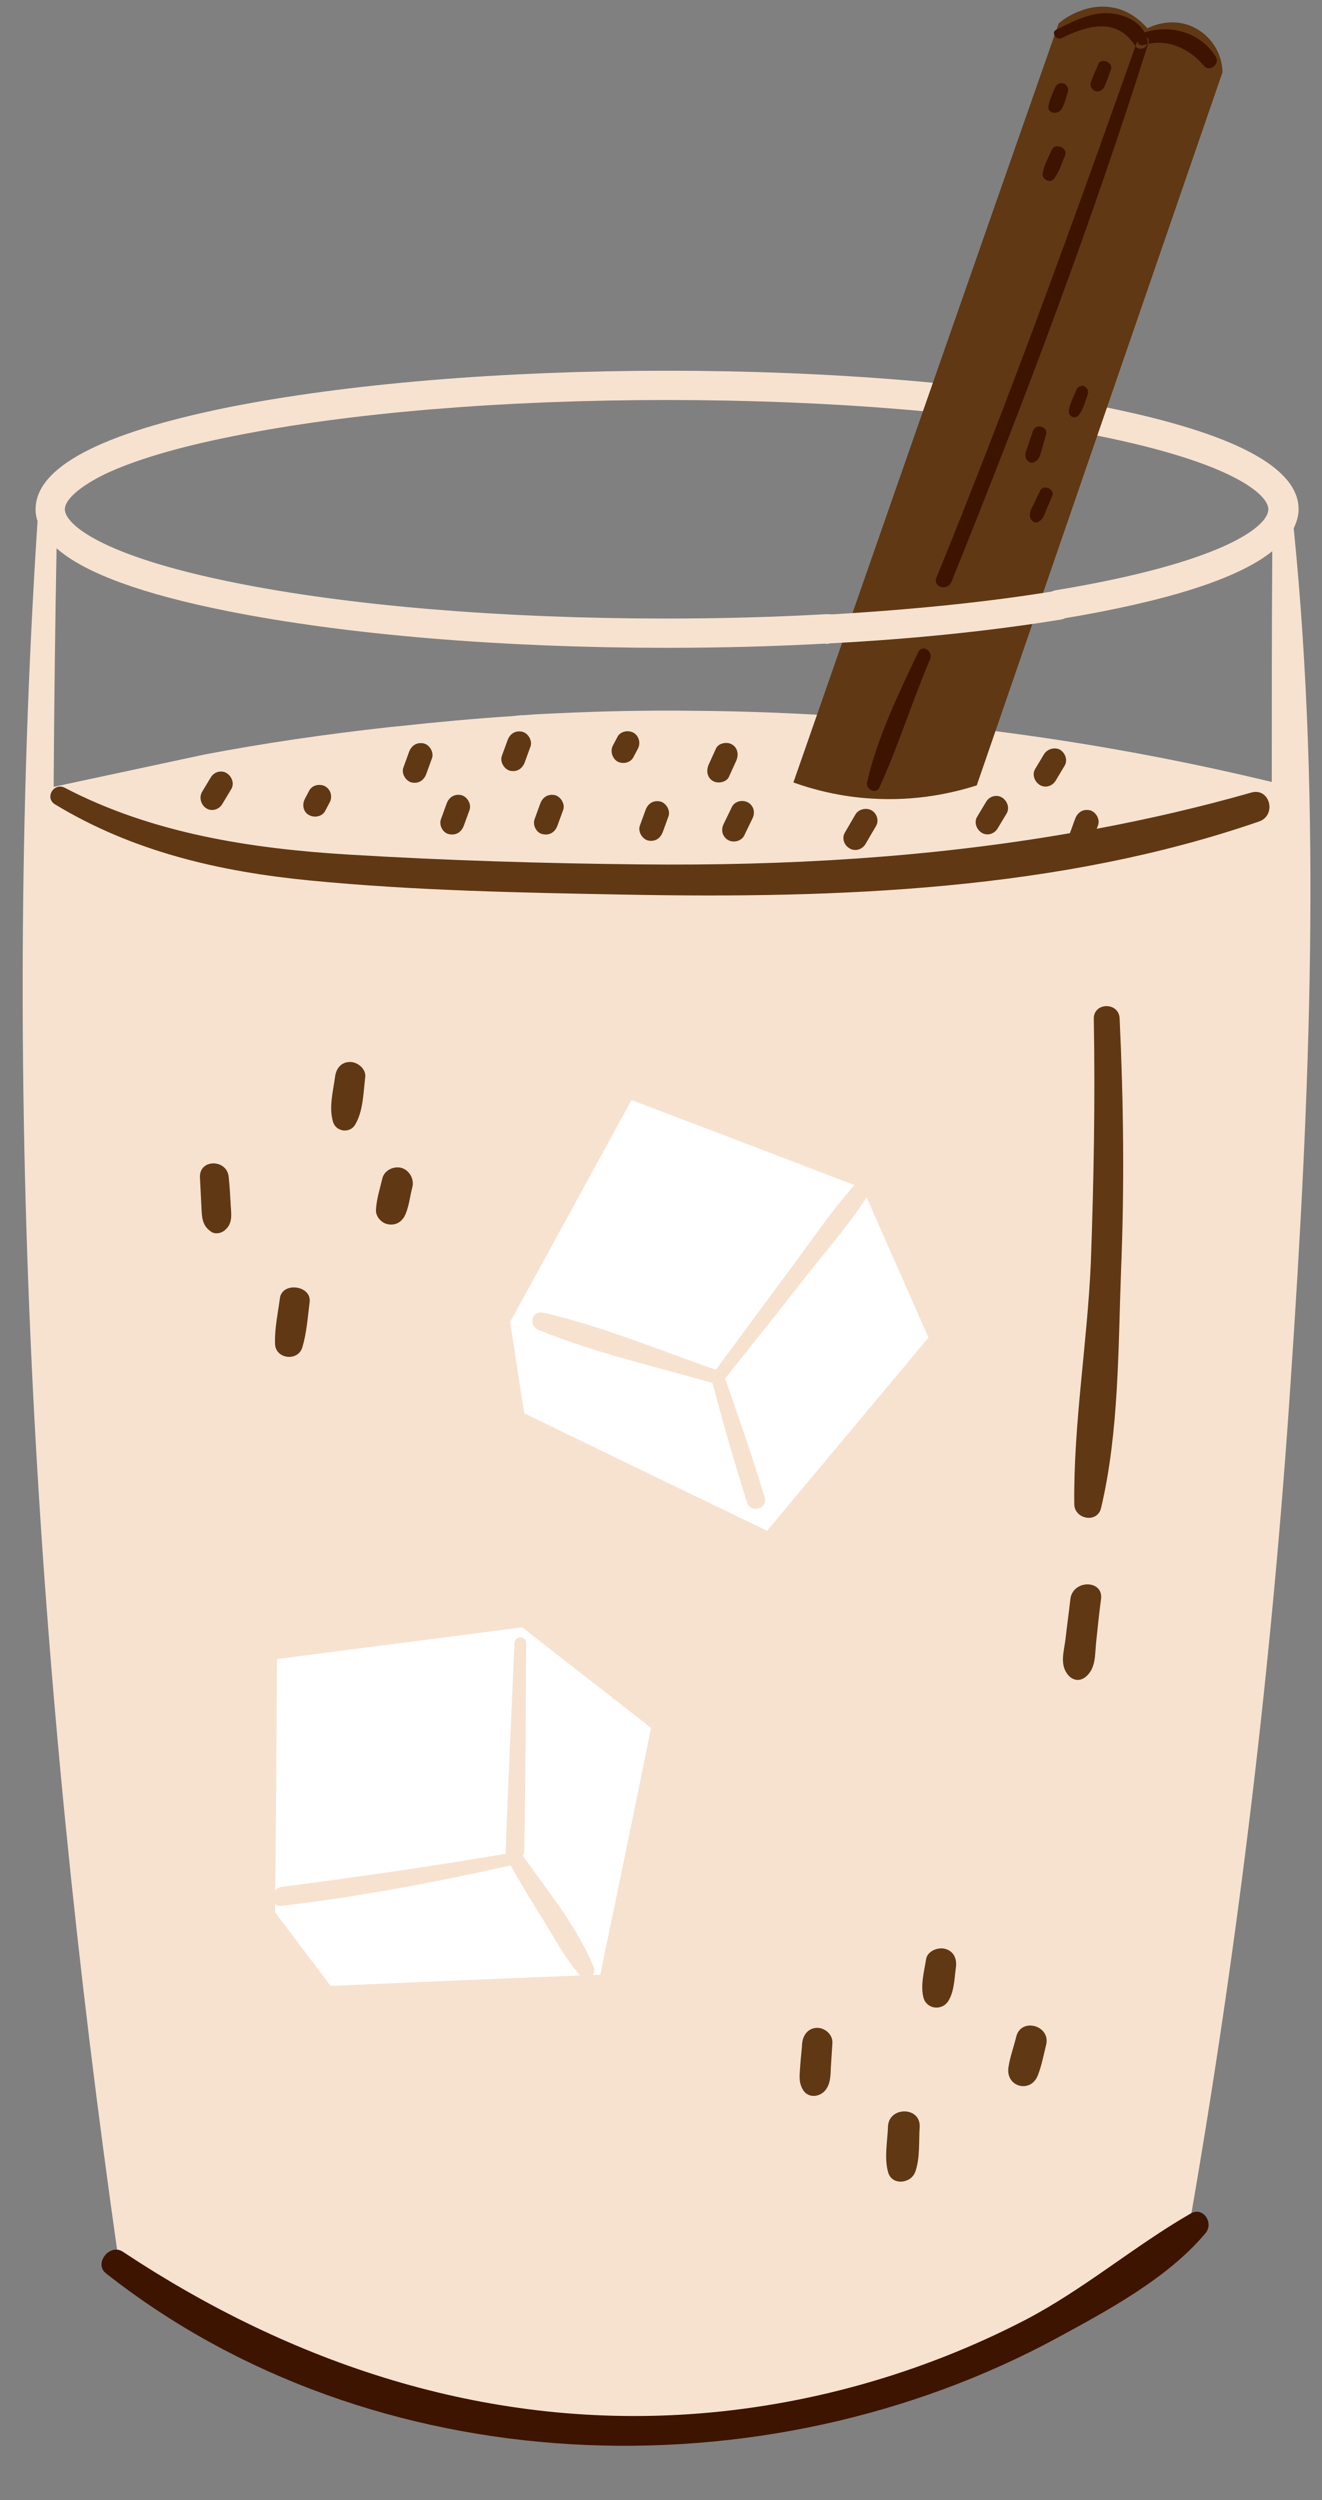 <?xml version="1.0" encoding="UTF-8"?><svg xmlns="http://www.w3.org/2000/svg" xmlns:xlink="http://www.w3.org/1999/xlink" height="512.5" preserveAspectRatio="xMidYMid meet" version="1.0" viewBox="-4.8 -1.4 271.1 512.5" width="271.1" zoomAndPan="magnify"><rect x="-4.8" y="-1.4" width="271.1" height="512.5" fill="#808080" stroke="none"/><g id="change1_1"><path d="M260.5,106.9c0.6-1.3,1-2.5,1-3.9c0-8.6-13.3-15.6-39.5-20.9c-24.1-4.8-56-7.5-90-7.5s-65.9,2.7-90,7.5 C15.8,87.4,2.5,94.4,2.5,103c0,0.8,0.1,1.6,0.4,2.4C-4.8,224,2.6,343.6,19.4,461.1c0.2,1.6,1.3,2.3,2.5,2.3 c63.5,47.7,154.6,43.6,215.4-6.5c0.7-0.2,1.2-0.7,1.6-1.4c0.4-0.6,0.5-1.2,0.4-1.9c9.9-57,16.8-114.5,20.6-172.2 C263.8,223.8,266.3,164.5,260.5,106.9z M136.7,144.3c-9.2-0.1-18.2,0.1-26.8,0.5c-2.3,0.1-4.7,0.2-7.1,0.4c0,0,0,0,0,0 c-0.8,0-1.7,0.1-2.5,0.2c-7.6,0.5-15.4,1.2-23.6,2.1c-0.4,0-0.7,0.1-1.1,0.1C61.9,149.1,49,151,37,153.3l-30.8,6.6 c0.1-16.3,0.3-32.6,0.6-48.9c5.8,5.1,17.6,9.4,35.2,12.9c24.1,4.8,56,7.5,90,7.5c11.2,0,22.4-0.3,33.1-0.9c1.7-0.1,2.9-1.5,2.8-3.2 c-0.1-1.7-1.5-2.9-3.2-2.8c-10.6,0.6-21.7,0.9-32.8,0.9c-33.6,0-65.1-2.6-88.8-7.4c-27.3-5.5-34.6-12-34.6-15c0-2,3.1-4.7,8.2-7.2 c6.1-2.9,15.2-5.6,26.4-7.8c23.7-4.8,55.2-7.4,88.8-7.4s65.1,2.6,88.8,7.4c27.3,5.5,34.6,12,34.6,15c0,3.5-9.2,10.9-43.6,16.6 c-1.6,0.3-2.7,1.8-2.5,3.4c0.3,1.6,1.8,2.7,3.4,2.5c21.8-3.6,36.4-8.2,43.5-13.9c-0.1,15.8-0.1,31.5-0.1,47.3 C224.9,151.4,184.3,144.6,136.7,144.3z" fill="#F7E2D0"/></g><g id="change2_1"><path d="M253.4,167c-41.1,14.2-86.5,15.8-129.6,15c-21.6-0.4-43.4-0.8-65-2.9c-18.5-1.8-36.3-5.9-52.3-15.6 c-2.2-1.3-0.3-4.6,2-3.4c18,9.4,38.4,12.5,58.4,13.7c19.9,1.2,39.9,1.8,59.8,2c29.8,0.3,59-1.4,87.9-6.4c0.4-1,0.7-2,1.1-3 c0.5-1.3,1.6-2,3-1.7c1.2,0.3,2.1,1.8,1.7,3c-0.1,0.3-0.2,0.5-0.3,0.8c10.6-2,21.1-4.4,31.6-7.4C255.6,159.9,257.1,165.7,253.4,167z M195.5,159.6c16.8-48.7,33.6-97.5,50.4-146.2c-0.1-4-2.4-7.5-5.9-9.2c-4.7-2.3-9.1,0-9.5,0.2c-0.9-1-2.9-3.1-6-4 c-6.4-1.8-11.7,2.5-12.2,3C194.1,55.3,176,107.1,157.9,159c3.9,1.4,9.4,2.9,16,3.3C183.2,162.9,190.8,161.1,195.5,159.6z M42.1,239.9c-0.3-3.7-6-3.8-5.9,0c0.1,2,0.2,4,0.3,6c0.1,2.2,0.1,3.9,2,5.2c0.9,0.6,2.2,0.3,2.9-0.4c1.6-1.4,1.2-3.3,1.1-5.2 C42.4,243.6,42.3,241.7,42.1,239.9z M67,216.3c-1.9,0-2.9,1.4-3.1,3.1c-0.4,3-1.3,6.2-0.4,9.2c0.6,2,3.4,2.4,4.5,0.6 c1.7-2.8,1.7-6.6,2.1-9.8C70.3,217.7,68.5,216.3,67,216.3z M52.6,264.7c-0.4,3.1-1.1,6.2-1,9.3c0,3.2,4.7,3.8,5.6,0.8 c0.9-3,1.1-6.2,1.5-9.3C59.1,262.1,53.1,261.3,52.6,264.7z M219.5,207.4c0.3,16.6,0,33.3-0.6,49.9c-0.7,16.5-3.6,33.3-3.4,49.7 c0.1,3.1,4.8,3.9,5.5,0.7c3.7-15.6,3.5-33,4.1-48.9c0.7-17.2,0.5-34.3-0.3-51.4C224.7,204,219.5,204,219.5,207.4z M214.7,326.4 c-0.3,2.7-0.7,5.5-1,8.2c-0.3,2.5-1.2,5.1,0.4,7.2c1,1.3,2.5,1.6,3.8,0.5c2.1-1.8,1.8-4.6,2.1-7.2c0.3-2.9,0.6-5.8,1-8.8 C221.4,322.4,215.2,322.4,214.7,326.4z M128.1,170.9c1.4,0.3,2.5-0.4,3-1.7c0.4-1.1,0.8-2.2,1.2-3.3c0.4-1.2-0.5-2.7-1.7-3 c-1.4-0.3-2.5,0.4-3,1.7c-0.4,1.1-0.8,2.2-1.2,3.3C126,169.1,126.9,170.6,128.1,170.9z M209.3,153.2c-0.6,1-1.2,2-1.8,3 c-0.7,1.1-0.2,2.6,0.9,3.3c1.1,0.7,2.6,0.3,3.3-0.9c0.6-1,1.2-2,1.8-3c0.7-1.1,0.2-2.6-0.9-3.3C211.5,151.7,210,152.1,209.3,153.2z M170.6,165.6c-0.7,1.2-1.4,2.4-2.1,3.6c-0.7,1.1-0.3,2.6,0.9,3.3c1.1,0.7,2.6,0.3,3.3-0.9s1.4-2.4,2.1-3.6c0.7-1.1,0.3-2.6-0.9-3.3 C172.8,164.1,171.2,164.5,170.6,165.6z M141.4,158.7c1,0.6,2.8,0.3,3.3-0.9c0.5-1.1,1-2.2,1.5-3.3c0.5-1.2,0.3-2.6-0.9-3.3 c-1-0.6-2.8-0.3-3.3,0.9c-0.5,1.1-1,2.2-1.5,3.3C140,156.6,140.2,158,141.4,158.7z M121.8,154.7c1.1,0.6,2.7,0.3,3.3-0.9 c0.3-0.6,0.6-1.1,0.9-1.7c0.6-1.1,0.3-2.6-0.9-3.3c-1.1-0.6-2.7-0.3-3.3,0.9c-0.3,0.6-0.6,1.1-0.9,1.7 C120.3,152.5,120.7,154,121.8,154.7z M145.3,164c-0.6,1.2-1.1,2.3-1.7,3.5c-0.6,1.2-0.3,2.6,0.9,3.3c1,0.6,2.7,0.3,3.3-0.9 s1.1-2.3,1.7-3.5c0.6-1.2,0.3-2.6-0.9-3.3C147.5,162.5,145.9,162.8,145.3,164z M162.8,414.3c-1.8,0-2.9,1.4-3.1,3.1 c-0.1,1.6-0.3,3.1-0.4,4.7c-0.1,1.8-0.4,3.2,0.5,4.8c1.1,2,3.7,1.6,4.8,0c1-1.4,0.9-3.2,1-4.8c0.1-1.6,0.2-3.1,0.3-4.7 C166,415.7,164.4,414.3,162.8,414.3z M189,398.1c-1.5-0.4-3.7,0.5-3.9,2.2c-0.4,2.5-1.2,5.4-0.5,7.9c0.7,2.3,3.7,2.6,5,0.7 c1.3-2,1.3-4.6,1.6-6.8C191.5,400.3,190.9,398.6,189,398.1z M177.3,434.5c-0.1,3-0.8,6.4,0,9.3c0.7,2.9,4.7,2.5,5.6,0 c1-2.8,0.7-6.4,0.9-9.3C183.9,430.4,177.5,430.4,177.3,434.5z M203.6,416.1c-0.5,2.1-1.3,4.2-1.6,6.3c-0.6,4,4.5,5.4,6,1.7 c0.8-2,1.2-4.2,1.7-6.2C210.8,413.8,204.6,412.1,203.6,416.1z M77.5,238c-1.6-0.4-3.5,0.5-3.9,2.2c-0.5,2.1-1.2,4.3-1.3,6.4 c-0.1,1.5,1.3,2.9,2.7,3c1.6,0.2,2.8-0.7,3.4-2.2c0.7-1.7,0.9-3.7,1.4-5.6C80.1,240.3,79.2,238.5,77.5,238z M106.5,169.6 c1.4,0.3,2.5-0.4,3-1.7c0.4-1.1,0.8-2.2,1.2-3.3c0.4-1.2-0.5-2.7-1.7-3c-1.4-0.3-2.5,0.4-3,1.7c-0.4,1.1-0.8,2.2-1.2,3.3 C104.4,167.9,105.3,169.4,106.5,169.6z M79.6,159c1.4,0.3,2.5-0.4,3-1.7c0.4-1.1,0.8-2.2,1.2-3.3c0.4-1.2-0.5-2.7-1.7-3 c-1.4-0.3-2.5,0.4-3,1.7c-0.4,1.1-0.8,2.2-1.2,3.3C77.5,157.2,78.4,158.7,79.6,159z M99.8,156.6c1.4,0.3,2.5-0.4,3-1.7 c0.4-1.1,0.8-2.2,1.2-3.3c0.4-1.2-0.5-2.7-1.7-3c-1.4-0.3-2.5,0.4-3,1.7c-0.4,1.1-0.8,2.2-1.2,3.3C97.7,154.8,98.6,156.3,99.8,156.6 z M87.3,169.6c1.4,0.3,2.5-0.4,3-1.7c0.4-1.1,0.8-2.2,1.2-3.3c0.4-1.2-0.5-2.7-1.7-3c-1.4-0.3-2.5,0.4-3,1.7 c-0.4,1.1-0.8,2.2-1.2,3.3C85.2,167.9,86.1,169.4,87.3,169.6z M58.6,165.7c1.1,0.6,2.7,0.3,3.3-0.9c0.3-0.6,0.6-1.1,0.9-1.7 c0.6-1.1,0.3-2.6-0.9-3.3c-1.1-0.6-2.7-0.3-3.3,0.9c-0.3,0.6-0.6,1.1-0.9,1.7C57.1,163.6,57.4,165.1,58.6,165.7z M197.4,163 c-0.6,1-1.2,2-1.8,3c-0.7,1.1-0.2,2.6,0.9,3.3c1.1,0.7,2.6,0.3,3.3-0.9c0.6-1,1.2-2,1.8-3c0.7-1.1,0.2-2.6-0.9-3.3 C199.6,161.4,198.1,161.8,197.4,163z M37.5,164.3c1.1,0.7,2.6,0.3,3.3-0.9c0.6-1,1.2-2,1.8-3c0.7-1.1,0.2-2.6-0.9-3.3 c-1.1-0.7-2.6-0.3-3.3,0.9c-0.6,1-1.2,2-1.8,3C36,162.1,36.4,163.6,37.5,164.3z" fill="#603813"/></g><g id="change3_1"><path d="M228.5,6.8c0.5-1.4,2.7-0.8,2.2,0.6c-11.8,37.4-25.7,74.1-40.4,110.5c-0.8,1.9-3.8,1.1-3.1-0.8 C202.1,80.6,215.4,43.8,228.5,6.8L228.5,6.8z M183.5,132.3c-4,8.4-8.4,17.5-10.5,26.7c-0.3,1.4,1.8,2.5,2.5,1.1 c3.9-8.5,6.7-17.6,10.4-26.3C186.7,132.1,184.3,130.6,183.5,132.3L183.5,132.3z M212.9,6.4c5.3-2.6,11.3-4.3,15,1.5 c0.9,1.4,3,0.5,2.6-1.1c-0.7-3.2-3.9-5-7-5.4c-4.2-0.6-8.1,1.5-11.7,3.3C210.7,5.2,211.7,6.9,212.9,6.4L212.9,6.4z M229.8,7.8 c4.7-1.4,9.3,0.7,12.3,4.3c1.1,1.4,3.4-0.4,2.4-1.9c-3.3-5.2-9.8-6.8-15.3-4.7C227.8,6.1,228.3,8.3,229.8,7.8L229.8,7.8z M211.5,16.7c-0.5,1.2-1.1,2.4-1.3,3.7c-0.2,1.5,1.9,1.7,2.6,0.7c0.7-1,1-2.5,1.4-3.7c0.2-0.7-0.3-1.6-1-1.7 C212.5,15.5,211.8,15.9,211.5,16.7L211.5,16.7z M220.4,11.8c-0.5,1.2-1.1,2.5-1.5,3.7c-0.3,0.7,0.3,1.6,1,1.8c0.8,0.2,1.5-0.3,1.8-1 c0.5-1.1,0.9-2.3,1.3-3.4C223.6,11.4,221,10.3,220.4,11.8L220.4,11.8z M210.9,29.3c-0.7,1.6-1.7,3.3-1.9,5c-0.1,1.1,1.6,1.9,2.3,1 c1.1-1.4,1.6-3.2,2.3-4.8C214.3,28.9,211.6,27.8,210.9,29.3L210.9,29.3z M207,87c-0.3,1-0.7,2-1,3c-0.3,0.9-0.9,2-0.2,2.9 c0.3,0.4,0.8,0.7,1.3,0.5c1.2-0.4,1.4-1.5,1.7-2.5c0.3-1.1,0.6-2.1,0.9-3.2C210.2,86,207.6,85.3,207,87L207,87z M215.9,78.6 c-0.5,1.3-1.3,2.7-1.5,4.1c-0.2,1.3,1.3,2,2.1,0.9c0.9-1.2,1.3-2.9,1.8-4.3c0.2-0.6-0.3-1.4-0.9-1.6C216.7,77.6,216.1,78,215.9,78.6 L215.9,78.6z M208.5,99.2c-0.4,0.8-0.8,1.7-1.2,2.5s-1,1.7-0.9,2.7c0.1,0.9,1,1.7,1.9,1.1s1.1-1.5,1.5-2.5c0.4-0.9,0.8-1.8,1.2-2.8 C211.6,98.9,209.1,97.8,208.5,99.2L208.5,99.2z M16.9,464.6c54.8,43.2,134.9,45.9,195.2,13.2c10.3-5.6,22.6-12.2,30.3-21.4 c1.8-2.1-0.5-5.6-3.1-4c-11.6,6.7-21.7,15.4-33.7,21.7c-21.4,11.1-45.1,17.8-69.1,19.4c-42.1,2.8-81.4-10.3-116.1-33.3 C17.7,458.4,14.4,462.6,16.9,464.6L16.9,464.6z" fill="#3D1400"/></g><g id="change4_1"><path d="M124.7,224.1c15.8,6,31.6,12,47.4,18.1c4.5,10.2,9,20.4,13.5,30.6c-11,13.2-22.1,26.4-33.1,39.6 c-16.6-8-33.2-16-49.8-24.1c-1-6.2-1.9-12.5-2.9-18.7C108.1,254.5,116.4,239.3,124.7,224.1z M51.6,390.6c3.8,5,7.6,10.1,11.4,15.1 c18.4-0.8,36.9-1.6,55.3-2.3c3.5-16.9,7-33.7,10.4-50.6c-8.8-6.9-17.6-13.7-26.4-20.6c-16.8,2.2-33.6,4.3-50.3,6.5 C51.9,356,51.8,373.3,51.6,390.6z" fill="#FFF"/></g><g id="change1_2"><path d="M173.6,243c-4.2,6.7-9.7,12.8-14.5,19c-5,6.4-10.1,12.8-15.2,19.2c2.8,8.1,5.7,16.2,8.1,24.4 c0.7,2.3-2.9,3.3-3.6,1c-2.6-8.1-4.9-16.3-7.1-24.5c-11.8-3.4-24.3-6.2-35.7-10.9c-2.1-0.9-1.4-4,1-3.5c12,2.7,23.8,7.7,35.4,11.7 c4.8-6.5,9.6-13,14.4-19.5c4.8-6.3,9.2-13.1,14.6-19C172.2,239.6,174.6,241.4,173.6,243z M102.4,379c0.2-0.3,0.3-0.6,0.3-1.1 c0.3-14.2,0.3-28.4,0.4-42.5c0-1.5-2.3-1.5-2.4,0c-0.6,14.2-1.3,28.4-1.8,42.5c0,0.3,0,0.5,0.1,0.7c-15.3,2.6-30.6,4.8-46,6.8 c-2.4,0.3-2.5,4.2,0,3.9c15.8-1.9,31.4-4.8,46.9-8.3c2.2,3.9,4.5,7.7,6.9,11.5c2.3,3.7,4.4,7.8,7.4,11.1c1.1,1.1,3.4,0,2.8-1.6 C113.8,393.9,107.5,386.2,102.4,379z M165.1,130.5c17.5-0.9,33.6-2.6,47.7-4.9c1.6-0.3,2.7-1.8,2.5-3.4s-1.8-2.7-3.4-2.5 c-13.9,2.3-29.7,3.9-47,4.9c-1.7,0.1-2.9,1.5-2.8,3.2c0.1,1.6,1.4,2.8,3,2.8C165,130.5,165.1,130.5,165.1,130.5z" fill="#F7E2D0"/></g></svg>